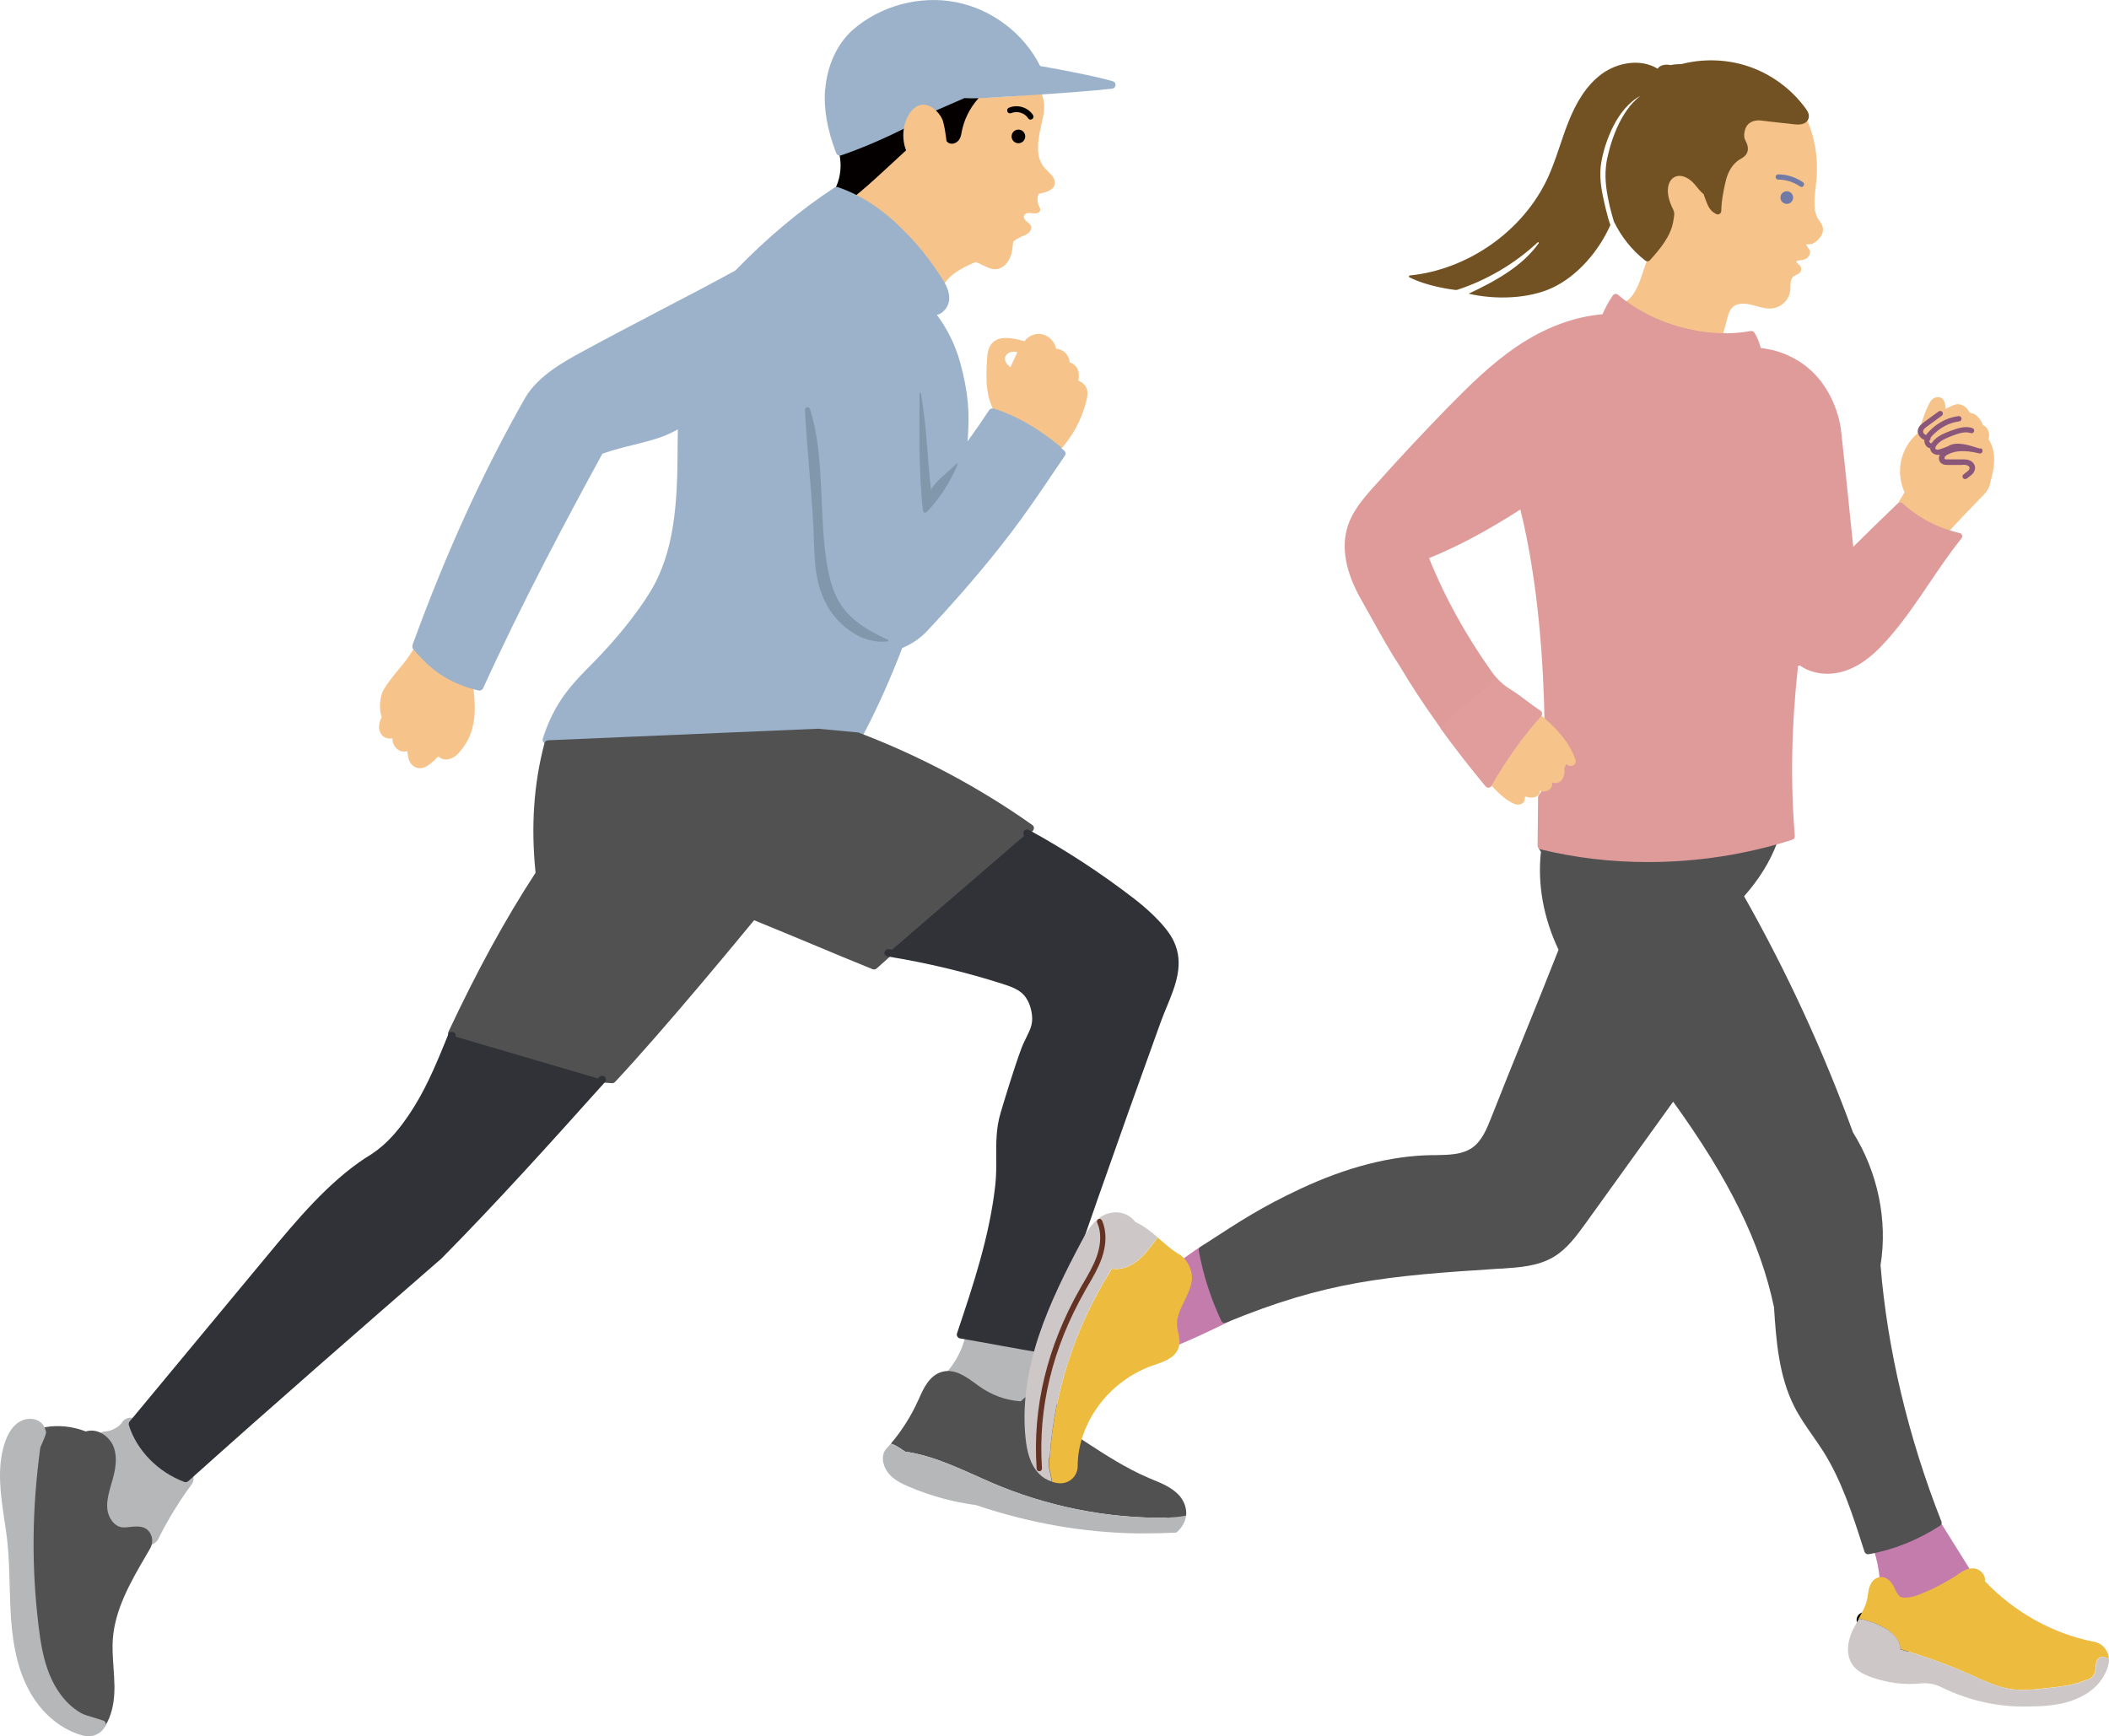 <?xml version="1.0" encoding="UTF-8"?><svg id="_レイヤー_2" xmlns="http://www.w3.org/2000/svg" viewBox="0 0 170.04 140"><defs><style>.cls-1{stroke-width:1.24px;}.cls-1,.cls-2,.cls-3{stroke-linecap:round;stroke-linejoin:round;}.cls-1,.cls-3{fill:none;stroke:#040000;}.cls-2{stroke:#b6b7b8;}.cls-2,.cls-3{stroke-width:1.65px;}.cls-2,.cls-4{fill:#b6b7b8;}.cls-5{fill:#515152;}.cls-5,.cls-6,.cls-7,.cls-8,.cls-9,.cls-10,.cls-11,.cls-12,.cls-13,.cls-14,.cls-4,.cls-15,.cls-16,.cls-17,.cls-18,.cls-19{stroke-width:0px;}.cls-6{fill:#643323;}.cls-7{fill:#725223;}.cls-8{fill:#7179a6;}.cls-9{fill:#8a577b;}.cls-10{fill:#de9b9a;}.cls-11{fill:#e19c9c;}.cls-12{fill:#cec7c7;}.cls-13{fill:#9bb2ca;}.cls-14{fill:#c37cac;}.cls-15{fill:#303237;}.cls-16{fill:#8197ac;}.cls-17{fill:#edbb3e;}.cls-18{fill:#f6c38b;}.cls-19{fill:#040000;}</style></defs><g id="_文字"><path class="cls-18" d="m73.05,11.74c.17-.15,0-1.06.06-1.72.07-.66.61-1.54,1.27-1.66.56-.1.79.34,1.08.83.29.49.58.93.85,1.44.13.24.31.84.57.76.16-.06.31-.35.34-.51.28-1.37.85-2.14,1.17-3.05,1.76.08,3.52-.03,5.34-.34l.08-.16s.06.09.09.13c.1-.02-.02-.12.08-.14-.04.15.07.36.1.54.25.77,0,1.65-.19,2.51-.23,1.06-.4,2.3.3,3.13.36.42.96.81.85,1.35-.1.5-.72.66-1.3.78-.13.31-.12.68.03.99.05.1.11.2.1.3-.02.17-.2.28-.38.29-.17.01-.34-.04-.52-.04-.17,0-.37.08-.41.25-.04.17.08.33.22.44.14.11.3.21.35.38.1.28-.17.56-.43.69-.27.13-.58.21-1.01.55-.05.48-.09.98-.31,1.41-.21.43-.63.8-1.11.82-.3.01-.58-.11-.84-.24-.26-.13-.78-.37-.8-.33-.52.23-1.04.46-1.51.78-.47.32-.89.74-1.26,1.36-1.75-3.11-4.15-5.63-7.26-7.39,0,0,2.91-2.78,4.46-4.15Z"/><path class="cls-19" d="m67.43,15.02c.36-.83.44-1.77.23-2.65-.03-.15.04-.3.18-.36l4.87-2.04c.09-.04.19-.03.27.02.08.05.14.13.15.22l.21,1.47c.01.1-.02.2-.1.27l-1.94,1.79c-.73.67-1.83,1.69-2.64,2.28-.05.04-.12.06-.18.06-.07,0-.14-.02-.2-.07l-.77-.64c-.11-.09-.14-.23-.09-.36Z"/><path class="cls-19" d="m78.63,7.75c-.71.8-1.2,1.8-1.4,2.86-.03.17-.06.35-.16.49-.1.14-.3.23-.45.14-.11-.06-.16-.19-.2-.3-.21-.59-.43-.72-.64-1.31l-.43-.83,3.28-1.04Z"/><path class="cls-19" d="m76.47,11.51c-.21-.12-.29-.34-.34-.47-.09-.27-.19-.43-.29-.6-.11-.19-.23-.38-.34-.69l-.42-.81c-.04-.08-.05-.18-.01-.26.03-.08.11-.15.19-.18l3.28-1.04c.13-.04.28,0,.35.13.08.12.06.27-.03.37-.68.77-1.14,1.7-1.33,2.71v.04c-.04.18-.08.39-.21.57-.13.18-.35.31-.57.31-.09,0-.19-.02-.28-.07Zm-.67-2.53l.26.5s.01.03.02.04c.09.27.19.43.29.6.11.19.23.39.34.71,0,.03.03.09.05.13.02,0,.04-.02.05-.04.05-.07.08-.2.1-.33v-.04c.15-.79.45-1.54.88-2.21l-2,.64Z"/><path class="cls-13" d="m66.54,7.18c.15-1.89.95-3.63,2.19-4.75,2.24-1.97,5.45-2.83,8.37-2.25,2.89.57,5.47,2.54,6.76,5.14,1.59.28,4.32.79,5.86,1.23.14.04.24.18.22.32-.01.15-.13.27-.27.28-1.72.19-3.8.34-5.81.47-6.2.42-5.38.29-6.1.29l-4.75,2.07c.07.15,0,.33-.14.4-1.83.91-3.54,1.63-5.06,2.15-.03.01-.07.02-.1.02-.12,0-.24-.08-.29-.2-.73-1.9-1.02-3.59-.9-5.17Z"/><path class="cls-19" d="m83.09,9.64s.09-.01.13-.04c.11-.07.14-.21.07-.32-.41-.63-1.26-.89-1.95-.59-.12.05-.17.19-.12.31.05.12.19.17.31.12.48-.2,1.09-.02,1.37.42.04.07.12.11.2.11Z"/><path class="cls-18" d="m76.39,12.24c-.07-.81-.13-1.58-.35-2.43-.15-.59-.92-1.42-1.66-1.37-.56.04-.99.52-1.23,1.02-.33.7-.41,1.52-.22,2.28s.66,1.44,1.29,1.89"/><path class="cls-18" d="m80.34,33.44c.06.09.16.13.25.13,2.02,0,4.45,2.27,4.45,2.27-.03.03-.06.07-.09.1-.12.12-.11.32.01.44.06.06.14.08.21.08.08,0,.17-.03.23-.1,1.07-1.14,1.83-2.55,2.2-4.08.07-.29.12-.6.03-.9-.06-.22-.24-.5-.69-.69.05-.25.08-.55-.02-.83-.09-.26-.29-.48-.54-.59-.05-.02-.1-.04-.14-.05-.02-.27-.13-.53-.31-.73-.2-.22-.48-.35-.78-.38-.05-.26-.18-.51-.38-.72-.28-.3-.65-.47-1.03-.47,0,0,0,0,0,0-.44,0-.86.23-1.14.59-.45-.12-.77-.2-1.16-.24-.62-.07-1.07.04-1.38.33-.39.36-.45.88-.48,1.39-.1,1.64-.11,3.21.77,4.45Zm.69-4.57c.02-.2.18-.37.37-.45.19-.08.39-.08.63-.02-.19.4-.38.81-.57,1.21-.11-.1-.22-.2-.31-.32-.08-.12-.14-.27-.12-.42Z"/><path class="cls-3" d="m74.45,32.45c.03,3.35.07,6.71.1,10.06"/><path class="cls-18" d="m30.75,57.85s.02-.04.03-.05c-.28-.69-.11-1.73.13-2.15.35-.6.79-1.14,1.22-1.66.43-.52.84-1.02,1.16-1.58.04-.07.11-.12.19-.14.08-.02.16,0,.24.03l4.25,2.51c.08.05.14.13.15.23.09.79.19,1.61.15,2.43-.05.95-.28,1.77-.68,2.43-.15.24-.5.72-.7.91-.08.08-.48.45-.97.43-.16,0-.38-.06-.59-.25-.17.19-.36.37-.58.55-.13.11-.48.4-.9.4-.08,0-.17-.01-.26-.04-.26-.08-.48-.29-.6-.58-.09-.22-.13-.6-.14-.67,0-.01,0-.02,0-.03v-.05c-.13.03-.26.04-.41.02-.38-.06-.7-.4-.78-.81-.02-.09-.02-.17-.01-.24-.21.03-.45.02-.67-.11-.26-.16-.42-.48-.42-.83,0-.28.1-.53.2-.74Z"/><path class="cls-13" d="m33.26,52c2.69-7.39,5.67-13.93,9.12-19.99,0,0,0,0,0,0,1.08-1.75,3.09-2.85,4.56-3.65,1.99-1.09,4.13-2.2,6.2-3.29,2.06-1.07,4.18-2.18,6.15-3.26,2.61-2.69,5.25-4.89,8-6.69.08-.05.18-.06.27-.03,1.95.67,3.76,1.89,5.43,3.63,1.03,1.02,2,2.24,2.91,3.65.33.5.67,1.1.63,1.76-.02.42-.26.84-.6,1.08-.12.09-.26.15-.39.18.83,1.12,1.48,2.42,1.86,3.79.69,2.5.79,4.16.61,6.41.65-.9,1.24-1.76,1.75-2.53.08-.11.22-.16.35-.12,1.76.54,3.51,1.54,5.37,3.06.05.04.08.09.1.15.07.06.15.12.22.18.12.1.15.28.06.41-.34.5-.68,1-1.02,1.5-1.07,1.59-2.19,3.23-3.38,4.79-1.9,2.49-4.12,5.08-6.58,7.71-.47.54-1.25,1.16-2.16,1.52,0,.04,0,.07-.02.11-1.79,4.61-3.68,8.31-5.97,11.63-.7,1.02-1.66,1.74-2.69,2.02-.33.09-.66.13-.99.13-.83,0-1.64-.23-2.34-.42l-.72-.2c-5.46-1.53-10.61-2.97-15.74-5.26-.11-.05-.18-.15-.18-.27-.05-.02-.09-.04-.14-.06-.14-.06-.22-.23-.17-.38.96-2.99,2.37-4.42,4.02-6.08,1.85-1.87,3.55-3.97,4.65-5.77,1.97-3.22,2.17-7.24,2.2-11.08v-.46c0-.51.01-1.03.02-1.55-1.08.63-2.22.91-3.49,1.23-.82.2-1.67.41-2.59.73-3.01,5.51-6.49,12.05-9.62,18.92-.05.11-.16.18-.28.18-.02,0-.05,0-.07,0-1.82-.41-3.41-1.3-4.55-2.54-.27-.26-.52-.53-.74-.82-.07-.08-.08-.2-.05-.3Z"/><path class="cls-2" d="m7.77,117.53l.4,5.94,2.82.86,1.03-.6c.79-1.6,1.73-3.12,2.76-4.52-.61-1.13-1.51-2.08-2.39-3.02-.51-.54-1.11-1.05-1.86-1.05-.38.61-1.29,1.08-2.01,1.1l-.76,1.3Z"/><path class="cls-5" d="m2.63,116.58c.01-.09.06-.17.14-.22.35-.22.6-.61.67-1.04.02-.13.12-.23.25-.25,1.03-.18,2.17-.06,3.23.35.35-.11.74-.09,1.11.07.51.22.95.68,1.14,1.2.32.87.13,1.82-.1,2.64-.03.1-.06.2-.09.3-.2.7-.39,1.36-.33,2.02.06.68.53,1.42,1.19,1.5.2.02.42,0,.66-.03.55-.06,1.24-.13,1.61.51.22.38.21.86-.02,1.25-.1.17-.2.35-.3.52-1.24,2.12-2.51,4.32-2.69,6.73-.06.76,0,1.54.05,2.3.04.52.07,1.05.08,1.58,0,1.31-.23,2.31-.75,3.16-.06.09-.16.15-.26.15-.04,0-.07,0-.11-.02-.25-.09-.51-.17-.77-.25-.42-.12-.81-.24-1.14-.42-1.5-.86-2.33-2.3-2.77-3.36-.56-1.37-.79-2.82-.95-4.19-.57-4.88-.52-9.49.16-14.51Z"/><path class="cls-4" d="m.38,116.36c.28-.87.71-1.47,1.28-1.77.44-.23.99-.25,1.41-.04.31.16.51.42.59.75.12.18.03.39-.23,1-.06.13-.12.28-.18.41-.67,4.96-.72,9.51-.15,14.32.16,1.33.37,2.73.91,4.03.4.97,1.16,2.28,2.51,3.06.26.15.62.25,1,.36.27.08.54.16.82.26.09.03.15.1.18.19.03.09.02.18-.03.26l-.02.03s-.03.05-.04.07c-.29.45-.79.71-1.31.71-.13,0-.26-.02-.4-.05-1.69-.44-3.23-1.67-4.23-3.39-.91-1.56-1.42-3.48-1.6-6.04-.06-.88-.08-1.77-.11-2.64-.03-1.15-.06-2.35-.18-3.51-.06-.61-.16-1.23-.25-1.83-.3-2.05-.62-4.17.03-6.19Z"/><path class="cls-5" d="m36.15,83.21c2.35-5,4.58-9.08,7.03-12.84-.38-3.74-.15-7.16.72-10.45.03-.13.15-.22.29-.23l21.74-.93s.03,0,.04,0l3.2.3s.06,0,.08.02c4.91,1.86,9.75,4.44,13.98,7.44.08.05.13.14.13.24,0,.09-.03.19-.11.25-4.02,3.51-8.17,7.13-12.57,11.08-.09.08-.21.1-.32.06-1.66-.67-3.3-1.35-4.89-2.02-1.52-.63-3.09-1.29-4.67-1.93-1.02,1.24-7.2,8.75-11.21,13.04-.06.06-.14.1-.23.1,0,0-.01,0-.02,0-4.52-.27-9.04-1.55-13.06-3.71-.14-.08-.2-.26-.13-.4Z"/><path class="cls-15" d="m10.45,114.62l11.05-13.32c2.43-2.93,4.95-5.96,8.02-7.97,0,0,0,0,.01,0,1.11-.67,2.36-1.64,3.95-4.24,1.09-1.79,1.89-3.78,2.67-5.7.06-.16.24-.23.4-.17.15.06.22.22.18.37l11.48,3.37s.06-.07.1-.11h0c.11-.13.31-.14.44-.03.13.11.14.31.02.44-4.25,4.74-8.64,9.63-13.16,14.2,0,0-.01.01-.02.02-6.64,5.78-13.51,11.76-20.41,17.95-.06.05-.13.08-.21.08-.04,0-.07,0-.11-.02-2.12-.79-3.84-2.55-4.47-4.58-.03-.1,0-.21.06-.29Z"/><path class="cls-4" d="m77.84,107.73c-.26,1.11-.81,2.15-1.58,3l1.08,2.54,6.54.55.14-1.62c-.21-1.13-.3-2.29-.28-3.44l-5.89-1.03Z"/><path class="cls-5" d="m94.08,122.38c-4.85.06-9.71-.92-14.16-2.84-2.22-.96-4.5-2.15-6.93-2.49-.6-.4-.89-.59-1.17-.64.9-1.06,1.64-2.23,2.21-3.5l.04-.08c.38-.87.86-1.94,1.89-2.22,1.01-.27,1.9.38,2.69.95.08.06.16.12.24.18,1.07.76,2.19,1.17,3.41,1.25.27-.26.58-.53.96-.7.52-.23,1.09-.19,1.48.1.44.33.54.85.63,1.32.03.16.06.32.11.46.26.87,1.09,1.47,1.99,2.06,1.64,1.07,3.33,2.17,5.15,2.94.11.05.22.09.33.14.73.3,1.48.61,2.05,1.19.42.43.65.99.64,1.54,0,.06,0,.12-.01.17-.44.36-1.06.52-1.55.18Z"/><path class="cls-4" d="m94.73,123.58c-.84.04-1.63.06-2.4.06-.22,0-.45,0-.67,0-4.35-.07-8.71-.84-12.96-2.28-1.89-.25-3.73-.76-5.48-1.51-.56-.24-1.19-.55-1.62-1.1-.45-.58-.61-1.47-.1-1.98.11-.12.21-.24.32-.36.28.05.57.25,1.17.64,2.42.34,4.71,1.53,6.93,2.49,4.45,1.92,9.31,2.9,14.16,2.84.43-.05.87-.03,1.55-.18-.06.48-.3.93-.71,1.31-.05.05-.12.08-.19.08Z"/><path class="cls-15" d="m71.32,76.79c.03-.17.19-.28.35-.26.09.01.17.03.26.04l10.65-9.18c-.08-.09-.1-.23-.04-.35.08-.15.27-.21.42-.12,2.96,1.62,5.82,3.49,8.49,5.55.74.57,2.53,2.05,3.18,3.41.87,1.82.15,3.58-.55,5.28-.17.41-.35.84-.5,1.26-3.63,10.04-6.66,18.7-9.26,26.45-.04.13-.16.21-.29.21-.02,0-.03,0-.05,0-1.02-.16-2.21-.38-3.37-.59-1.08-.2-2.2-.4-3.2-.57-.09-.01-.17-.07-.22-.15-.05-.08-.06-.17-.03-.26,1.3-3.87,2.64-7.87,3.09-11.99.08-.76.08-1.5.07-2.22,0-1.14-.02-2.31.35-3.55.37-1.26,1.14-3.76,1.65-5.13.14-.39.3-.71.44-.99.35-.71.58-1.18.4-2.07-.12-.6-.35-1.07-.68-1.4-.41-.41-.98-.61-1.62-.82-3.03-.97-6.16-1.71-9.3-2.22-.17-.03-.28-.19-.26-.35Z"/><circle class="cls-19" cx="82.11" cy="11" r=".55"/><path class="cls-16" d="m71.58,51.58c.07.03.05.13-.02.14-2.04.24-4.03-1.25-4.99-3.1-.99-1.93-.89-3.96-.99-6.12-.15-3.08-.53-6.37-.68-9.45-.01-.24.32-.3.4-.07.63,1.93.78,4.01.89,6.05.13,2.47.14,6.1.97,8.43.79,2.24,2.48,3.21,4.43,4.13Z"/><path class="cls-16" d="m74.7,41.31c1.07-1.12,1.92-2.44,2.51-3.87.02-.05-.04-.1-.08-.06-.93.91-1.56,1.28-2.07,2.09-.29-2.4-.31-4.84-.81-7.74-.01-.07-.11-.06-.11,0,.01,1.77-.12,5.94.27,9.45.02.15.19.22.29.11Z"/><path class="cls-18" d="m146.76,17.89c-.29-.34-.43-.73-.46-1.27-.03-.5.03-1.02.09-1.52.02-.22.05-.44.07-.66.14-1.74-.15-3.47-.82-4.86-.01-.03-.04-.05-.07-.07-.92-.44-1.87-.9-2.89-1.12-1.15-.25-2.25-.12-3.09.34-1.04.58-1.78,1.73-2.02,3.16-.2,1.14-.08,2.3.09,3.48-.19-.15-.35-.36-.51-.57l-.03-.04c-.24-.31-.54-.66-.96-.79-.58-.17-1.65-.27-2.3,1.07-.24.49-.12,1.07.02,1.57.03.09.05.18.08.28.12.39.23.76.22,1.14-.02.64-.37,1.19-.74,1.77-.15.24-.3.48-.43.73-.23.45-.39.92-.54,1.39-.08.25-.17.5-.26.75-.31.81-.7,1.39-1.09,1.62-.07.04-.09.12-.05.19.55.99,1.63,1.34,2.68,1.69.34.11.68.22,1,.36,1.64.68,2.77.73,3.98.73.06,0,.12-.04.14-.11l.37-1.41c.09-.32.19-.73.45-.97.41-.38,1.08-.31,1.58-.18.1.02.19.05.29.08.5.14,1.02.28,1.54.16.61-.15,1.12-.68,1.22-1.3.02-.14.03-.28.03-.42,0-.11,0-.21.02-.32.02-.15.08-.41.27-.53.05-.03.1-.06.17-.09.19-.09.44-.21.41-.51-.01-.14-.09-.26-.21-.35-.11-.07-.19-.2-.16-.25.02-.04.15-.06.2-.06.19-.02.4-.05.59-.16.22-.14.34-.4.28-.62-.02-.09-.09-.18-.16-.27-.06-.08-.15-.19-.13-.24.04-.01.14-.02.19-.02.06,0,.11,0,.16,0,.36-.06.65-.38.83-.64.25-.35.22-.84-.07-1.17Z"/><path class="cls-8" d="m145.24,15.07s-.08-.01-.12-.04c-.51-.35-1.13-.55-1.75-.55-.12,0-.21-.1-.21-.21,0-.12.1-.21.21-.21h0c.7,0,1.41.23,1.99.63.1.07.12.2.05.3-.04.06-.11.09-.18.09Z"/><circle class="cls-8" cx="144.06" cy="15.93" r=".51"/><path class="cls-18" d="m160.33,35.43c.08-.28.06-.55-.06-.78-.09-.17-.23-.31-.41-.39-.09-.35-.45-.71-.46-.72-.16-.15-.33-.2-.46-.23-.13-.04-.15-.05-.17-.09-.2-.41-.58-.65-.98-.63-.17.01-.54.18-.92.38,0-.14-.03-.29-.06-.43,0,0,0,0,0,0-.03-.12-.07-.26-.18-.37-.19-.18-.5-.2-.75-.04-.17.11-.27.28-.35.44-.26.51-.45,1.05-.62,1.58,0,.02-.01.04-.01.06-.03.03-.05.05-.07.08-.17.2-.25.43-.24.66-.67.58-1.14,1.37-1.32,2.24-.17.84-.07,1.73.29,2.51-.18.29-.32.51-.45.73-.05.08-.05.18-.01.27.18.38.49.56.8.72l2.9,1.5s.09.03.13.03c.1,0,.19-.05.25-.14,0,0,0,0,0-.01.19-.24,1.81-1.94,2.82-2.97.22-.23.38-.51.45-.83.02-.1.05-.19.07-.29.11-.43.22-.87.25-1.32.06-.75-.09-1.44-.43-1.96Z"/><path class="cls-14" d="m97.12,100.32c-1.15.71-2.09,1.45-3.15,2.26-.29,2.22-.58,4.44-.87,6.66,1.82-.73,4.06-1.7,6.19-2.79-.73-1.75-1.36-4.42-2.17-6.14Z"/><path class="cls-17" d="m95.05,101.13c-.56-.34-1.05-.77-1.52-1.18-.07-.06-.14-.12-.2-.18-.08.12-.16.23-.24.34-.44.59-.88,1.18-1.47,1.62-.56.42-1.28.69-1.97.57-2.9,4.58-4.66,9.86-5.01,15.23-.18.62.1,1.32.19,1.96.21.06.42.1.63.11.02,0,.03,0,.05,0,.36,0,.7-.14.96-.39.27-.26.42-.62.42-1,0-1.58.54-3.24,1.55-4.68,1.11-1.6,2.74-2.83,4.59-3.46l.09-.03c.74-.25,1.67-.57,1.92-1.42.12-.41.04-.81-.05-1.19-.04-.18-.08-.36-.09-.53-.05-.58.2-1.18.47-1.74.03-.07.07-.13.1-.2.26-.53.53-1.08.62-1.69.11-.77-.35-1.73-1.02-2.14Z"/><path class="cls-12" d="m84.63,117.52c.36-5.37,2.12-10.65,5.01-15.23-.03,0-.06,0-.08-.02.03,0,.06.01.08.02.39-.62.8-1.22,1.23-1.81-.43.59-.84,1.19-1.23,1.81.69.12,1.41-.14,1.97-.57.59-.44,1.03-1.03,1.47-1.62.08-.11.16-.22.24-.34-.56-.48-1.11-.93-1.78-1.23-.74-.96-1.96-.94-2.76-.43-.8.52-1.26,1.39-1.63,2.09-1.18,2.23-2.51,4.85-3.41,7.56-.97,2.94-1.32,5.71-1.05,8.24.1.91.31,2.05,1.1,2.86.27.28.63.49,1.01.61-.09-.64-.37-1.34-.19-1.96Z"/><path class="cls-6" d="m83.79,118.63c-.11,0-.2-.09-.21-.2-.34-4.94.84-9.84,3.51-14.54.09-.17.19-.33.29-.5.39-.67.79-1.36,1.05-2.09.35-1.01.37-1.97.03-2.72-.05-.11,0-.23.11-.28.11-.05.23,0,.28.11.38.85.37,1.93-.02,3.04-.27.77-.68,1.48-1.08,2.16-.1.16-.19.33-.28.49-2.63,4.63-3.79,9.45-3.46,14.3,0,.12-.08.22-.2.23,0,0,0,0-.01,0Z"/><path class="cls-14" d="m159.42,127.99l-.66-1.55s-.01-.03-.02-.04l-2.25-3.6c-.04-.07-.11-.12-.19-.13l-3.3-.55c-.11-.02-.22.03-.29.13l-1.6,2.51c-.05.07-.06.16-.03.24.26.78.42,1.6.48,2.42l-.12.81c0,.06,0,.12.03.17l.85,1.67c.05.1.15.15.25.15.03,0,.05,0,.08-.01l6.59-1.84c.08-.02.14-.08.18-.15.04-.07.04-.16,0-.23Z"/><path class="cls-9" d="m159.64,36.17s-.08-.02-.13-.03l-.05-.02c-.71-.23-1.78-.57-2.41-.13-.66.26-.81.27-.82.27-.1,0-.19-.05-.2-.11,0-.05.02-.12.08-.21.27-.39.76-.6,1.31-.81.52-.2,1.03-.36,1.47-.21.11.04.23-.02.27-.13.04-.11-.02-.23-.13-.27-.58-.2-1.16,0-1.76.22-.51.19-1.14.43-1.51.96,0,.01-.02.03-.03.04-.02,0-.03,0-.05,0,0,0,0,0,0,0-.03,0-.05-.02-.07-.04-.04-.04-.07-.11-.06-.17,0,0,0,0,0,0,.05-.03.09-.08.1-.14,0-.03,0-.06,0-.09.03-.05.08-.1.13-.16.62-.66,1.37-1.06,2.18-1.16.12-.01.2-.12.19-.24-.01-.12-.12-.2-.24-.19-.9.11-1.75.56-2.43,1.29-.06.06-.13.14-.19.24-.05-.02-.1-.05-.13-.08-.08-.07-.12-.16-.11-.24.01-.14.18-.27.33-.38l1.18-.86c.09-.07.12-.2.05-.3-.07-.09-.2-.12-.3-.05l-1.18.86c-.23.17-.47.37-.5.68-.02.22.07.44.26.6.07.07.16.12.26.16,0,.01,0,.02,0,.03-.01.18.06.36.18.49.08.09.19.14.3.16,0,.03,0,.06,0,.08.06.29.36.45.62.45h0s.06,0,.15-.02c-.11.2-.1.44.03.61.18.23.49.22.63.22h1.09c.16-.02.32-.02.45.03.11.04.19.12.2.2,0,.07-.04.17-.13.25-.06.05-.12.1-.19.15-.06.04-.12.09-.18.14-.09.08-.1.21-.02.3.04.05.1.07.16.07.05,0,.1-.02.14-.05.05-.04.1-.08.16-.12.08-.06.16-.12.24-.19.19-.18.28-.4.26-.61-.03-.24-.21-.46-.47-.55-.2-.08-.41-.07-.6-.07h-1.09c-.07.01-.25.02-.29-.04-.02-.03-.02-.1.01-.16.05-.09.16-.15.24-.19.81-.44,1.84-.26,2.54-.09.11.03.23-.04.26-.16.03-.11-.04-.23-.16-.26Z"/><path class="cls-5" d="m156.52,122.66c-2.66-6.75-4.36-13.89-4.9-20.65.59-3.6-.22-7.5-2.22-10.7-2.39-6.56-5.34-12.96-8.78-19.04,1.23-1.4,2.09-2.8,2.65-4.28.04-.1.02-.21-.05-.29s-.18-.11-.28-.09c-4.91,1.18-9.97,1.51-15.02.98l-3.31-.57c-.08-.01-.15,0-.22.05,0,0,0,0,0,0-.1-.01-.21.03-.27.12-.06.09-.07.21,0,.31.04.06.08.12.12.18-.29,2.61.2,5.34,1.42,7.9-.86,2.19-1.79,4.49-2.69,6.71-.92,2.26-1.86,4.6-2.74,6.83-.33.83-.73,1.87-1.54,2.43-.81.56-1.88.57-2.93.59-.12,0-.24,0-.36,0-3.3.06-6.85.98-10.56,2.72-3.11,1.46-4.78,2.55-7.55,4.35l-.52.34c-.1.06-.14.18-.12.29.36,1.96.97,3.86,1.82,5.67.06.14.23.2.37.14,8.1-3.34,12.89-3.77,22.1-4.36h.14c1.44-.1,2.92-.19,4.18-.94,1.09-.65,1.85-1.71,2.53-2.64l7.11-9.88c4.53,6.27,7.04,11.39,8.13,16.57.17,2.61.37,5.56,1.67,8.08.41.8.93,1.54,1.43,2.26.29.42.6.86.88,1.3,1.49,2.37,2.37,5.12,3.22,7.78l.1.3c.04.12.15.2.27.2.02,0,.03,0,.05,0,2.01-.35,3.95-1.13,5.77-2.3.11-.07.16-.22.11-.34Z"/><path class="cls-10" d="m158.2,43.16c-.03-.09-.11-.16-.2-.18-1.76-.41-3.31-1.22-4.6-2.39-.11-.1-.28-.1-.39,0-1.38,1.32-2.48,2.4-3.59,3.5-.12-1.15-.24-2.29-.35-3.39-.21-2.08-.41-4.05-.65-6.13,0,0,0,0,0-.01-.26-1.68-1.03-3.28-2.12-4.41-1.14-1.17-2.71-1.93-4.33-2.08-.17-.59-.32-.94-.53-1.26-.06-.09-.18-.14-.29-.12-3.57.66-7.87-.51-10.69-2.92-.06-.05-.14-.08-.22-.07-.08.01-.15.05-.2.12-.33.48-.61.99-.84,1.52-2.32.2-4.65,1.07-6.91,2.6-2.08,1.41-3.88,3.2-5.55,4.9-2.03,2.08-4.04,4.24-5.98,6.41-.92,1.03-1.7,1.97-2.09,3.15-.56,1.72-.19,3.74,1.11,6.01.29.51.59,1.05.88,1.57.7,1.27,1.43,2.57,2.16,3.67,1.85,3.12,4.06,6.21,6.97,9.73.06.07.15.11.24.1.09,0,.18-.06.22-.14,1.21-2.11,2.55-3.99,4-5.61.06-.06.08-.14.07-.23-.01-.08-.06-.16-.13-.2-.41-.27-.77-.54-1.13-.81-.42-.32-.81-.61-1.22-.86-.61-.37-1.13-.85-1.55-1.44-2.11-2.96-3.86-6.14-5.07-9.19,2.29-.92,4.76-2.24,7.36-3.92,1.48,5.97,1.87,12.6,1.95,17.12,0,.57-.03,1.15-.06,1.76-.04.71-.09,1.45-.06,2.19.02.44.08.87.17,1.28l-.51.66s-.06.11-.06.17l-.04,3.94c0,.13.09.25.22.28,2.8.69,5.73,1.03,8.69,1.03,3.92,0,7.87-.6,11.63-1.8.13-.04.21-.16.2-.29-.36-4.44-.27-8.93.26-13.73.05,0,.1-.02.15-.03.97.7,2.41.87,3.71.41,1.47-.51,2.58-1.63,3.39-2.55,1.25-1.41,2.32-2.99,3.35-4.52.82-1.21,1.66-2.45,2.58-3.6.06-.08.08-.18.05-.27Z"/><path class="cls-18" d="m127.03,61.27c-.53-1.52-1.66-2.7-3-3.77-1.45-.26-3.02.43-3.81,1.67-.79,1.24-.92,2.88-.07,4.07.51.54,1.03,1.09,1.68,1.45.21.12.44.22.68.18.24-.04.46-.25.42-.49l.04-.16c.08.02.15.05.23.06.2.04.42.05.62-.03.19-.08.34-.27.32-.48.15.04.29.06.44.04.32-.04.62-.33.56-.65h-.04s.05-.04.07-.06c.06.02.13.04.2.04.36.02.61-.24.71-.57.06-.2.07-.4.05-.61.02-.05.04-.1.06-.16.02-.06.03-.11.05-.17.08.04.16.07.24.1.4.16.64-.23.55-.49Z"/><path class="cls-1" d="m150.31,130.62c.64.2,1.3.4,1.86.77.56.37,1.03.93,1.13,1.6"/><path class="cls-17" d="m153.09,132.42c.08.17.12.37.12.56,1.94.55,3.84,1.24,5.69,2.06,1.05.47,2.1.99,3.23,1.15.91.14,1.85.04,2.77-.06,1.13-.12,2.27-.24,3.28-.67.31-.04.59-.27.7-.56.07-.19.07-.39.09-.59.02-.2.06-.41.19-.56.13-.15.37-.23.55-.12.12.02.22.06.32.12,0-.25-.09-.5-.23-.72-.22-.34-.56-.58-.96-.65-3.31-.64-6.43-2.38-8.81-4.89.03-.17,0-.35-.1-.52-.17-.29-.5-.5-.83-.51-.49-.02-.9.25-1.25.49l-.02.02c-1,.66-2.07,1.21-3.19,1.64-.53.2-1.03.24-1.29.19-.25-.04-.42-.36-.58-.71-.42-.89-.93-.99-1.28-.91-.24.05-.45.2-.59.42-.21.32-.26.67-.3.98-.01.09-.02.18-.04.27-.1.58-.39,1.11-.71,1.67.49.09.97.24,1.42.42.74.31,1.49.76,1.81,1.49Z"/><path class="cls-12" d="m149.43,131.32c-.27.55-.81,1.93-.03,2.97.39.52.99.77,1.52.96,1.34.46,2.65.62,3.9.49.59-.06,1.17.04,1.68.29,2.08,1.02,4.26,1.55,6.5,1.57,1.02,0,2.07-.01,3.1-.22,1.17-.23,2.16-.71,2.86-1.39.52-.5.88-1.13,1.05-1.83.03-.13.05-.27.04-.4-.1-.06-.21-.1-.32-.12-.18-.11-.42-.03-.55.12-.13.15-.17.36-.19.56-.02.2-.02.4-.09.59-.11.29-.39.52-.7.56-1.01.43-2.16.55-3.28.67-.92.1-1.85.19-2.77.06-1.14-.17-2.18-.69-3.23-1.15-1.84-.82-3.75-1.51-5.69-2.06.02.62-.32,1.26-.92,1.37.6-.11.94-.75.92-1.37-.81-.23-1.63-.43-2.45-.61.82.18,1.64.38,2.45.61,0-.19-.04-.39-.12-.56-.32-.73-1.07-1.18-1.81-1.49-.45-.19-.93-.34-1.42-.42,0,.02-.02.03-.03.05-.14.24-.28.5-.41.76Z"/><path class="cls-7" d="m145.6,8.77h0c-1.17-1.62-2.86-2.85-4.76-3.46-1.68-.54-3.56-.59-5.28-.14-.32,0-.6.02-.87.08-.42-.1-.88.01-1.04.29-1.36-.83-3.2-.52-4.49.41-1.29.94-2.11,2.39-2.7,3.87-.59,1.48-.99,3.03-1.65,4.48-2,4.36-6.5,7.45-11.14,7.91-.08,0-.1.12-.03.15,1.41.72,3.31.97,3.7,1.02.05,0,.1,0,.15-.01,2.41-.79,4.64-2.11,6.49-3.83.05-.04.11.02.08.07-1.32,1.86-3.51,3.07-5.65,4.07,2.19.51,4.88.41,6.78-.49,2.02-.96,3.72-2.95,4.65-5.05-.21-.51-.61-2.2-.73-3.03-.08-.56-.11-1.13-.05-1.7.07-.57.2-1.11.37-1.65.17-.53.38-1.06.63-1.56.25-.5.56-.98.92-1.41.37-.42.79-.81,1.29-1.06-.45.33-.82.74-1.12,1.18-.31.44-.57.93-.79,1.42-.22.5-.4,1.01-.55,1.53-.07.26-.14.52-.2.79-.03.13-.06.26-.08.4l-.03.2c0,.07-.02.13-.02.2-.06.52-.04,1.06.02,1.6.06.54.17,1.07.29,1.6.1.41.21.81.33,1.21.59,1.22,1.46,2.32,2.53,3.15.05.04.11.06.17.06.08,0,.16-.03.21-.09.86-.96,1.7-1.96,1.89-3.2.06-.4.13-.6-.03-.91-1.22-2.41.5-3.59,1.85-1.88.19.24.39.49.61.66.3.76.37,1.29,1.03,1.61.09.04.19.04.27-.02.08-.05.13-.14.13-.24,0-.71.2-1.79.38-2.49.19-.74.58-1.32,1.08-1.64.03-.02.06-.04.09-.05.19-.11.42-.25.53-.51.17-.38-.02-.76-.16-1.04l-.02-.04c-.08-.16-.08-.61.09-.96.2-.43.71-.64,1.32-.54.11.02.6.07,1.39.16.43.05.89.09,1.26.14.58.06.98-.12,1.08-.5.09-.33-.12-.63-.22-.76Z"/><path class="cls-11" d="m124.32,57.53c-.01-.08-.06-.16-.13-.2-.41-.27-.77-.54-1.13-.81-.42-.32-.81-.61-1.22-.86-.41-.24-.77-.54-1.1-.88-.04.03-.09.06-.13.09-1.59,1.16-3.09,2.44-4.51,3.8,1.1,1.52,2.31,3.08,3.68,4.74.06.07.15.11.24.1.09,0,.18-.06.22-.14,1.21-2.11,2.55-3.99,4-5.61.06-.06.08-.14.07-.23Z"/></g></svg>